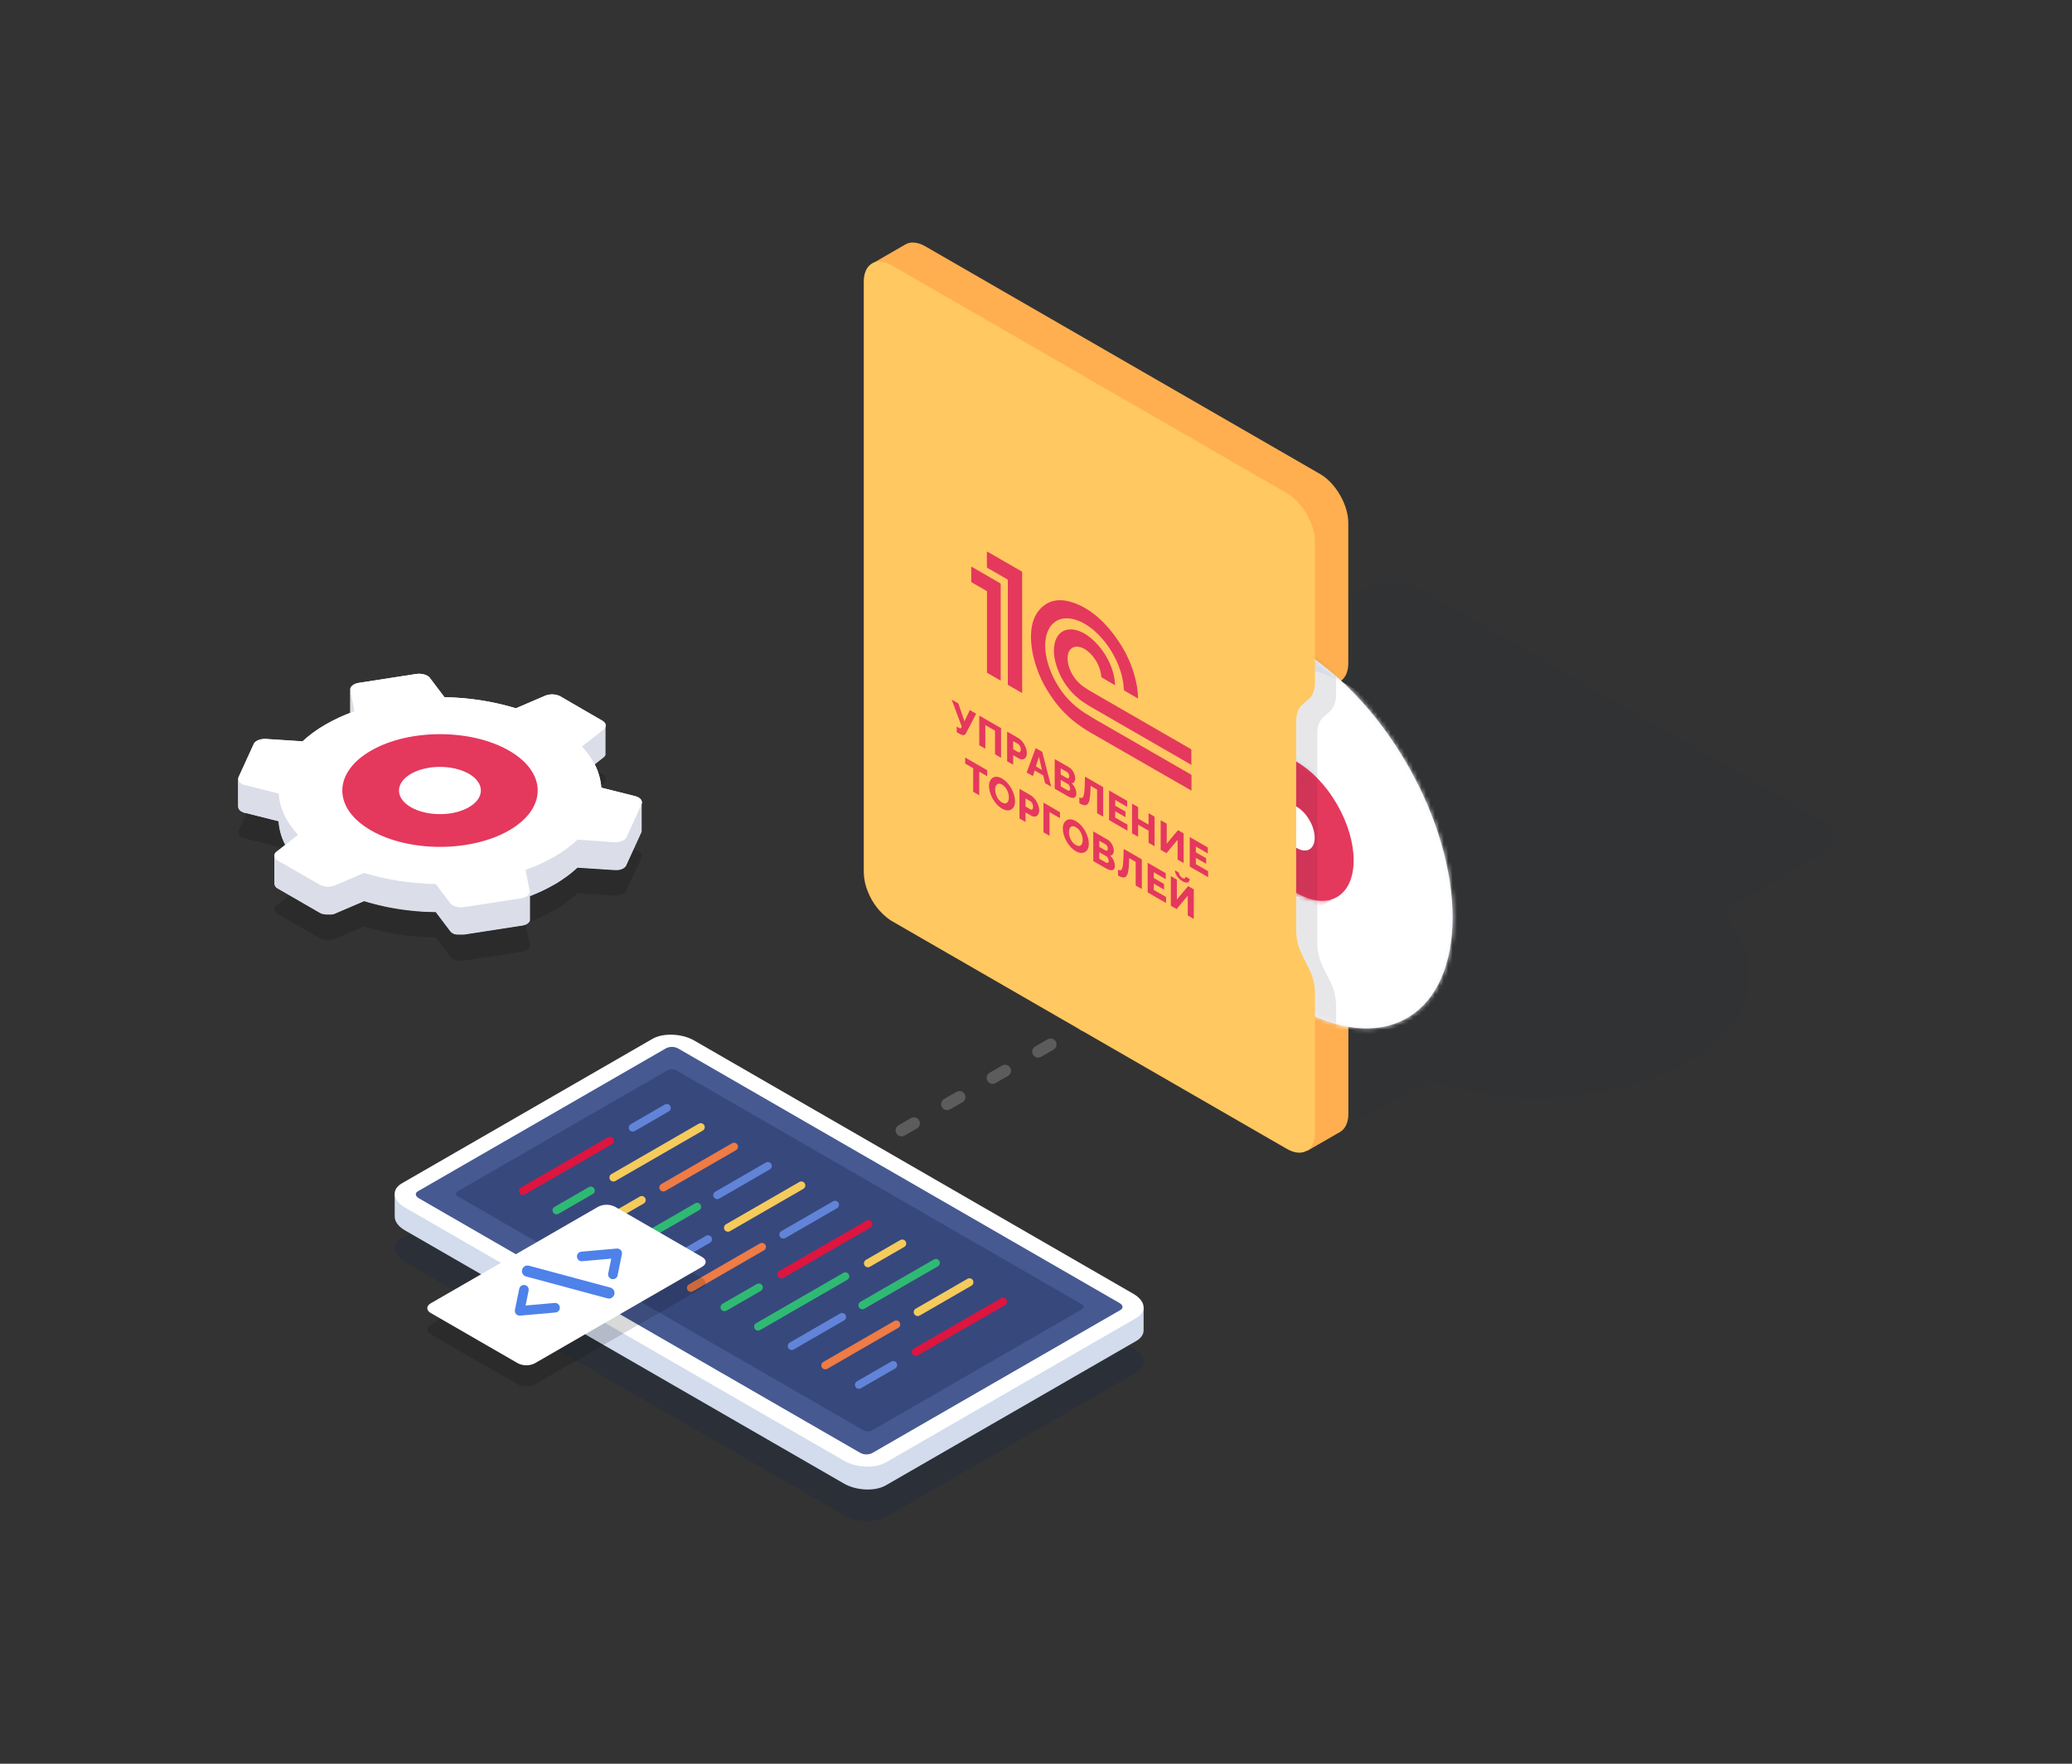 <svg width="470" height="400" viewBox="0 0 470 400" fill="none" xmlns="http://www.w3.org/2000/svg">
    <rect x="0" y="0" width="470" height="400" fill="#333333" stroke="none"/>
    <path d="M145.605 182.063C145.606 181.807 145.532 181.556 145.393 181.342C145.253 181.127 145.053 180.958 144.819 180.856C144.582 180.722 144.329 180.622 144.065 180.558L136.39 178.631C136.261 176.779 135.75 174.975 134.889 173.331L136.932 171.706L137.03 171.625L137.1 171.544L137.154 171.49C137.192 171.445 137.225 171.396 137.252 171.344V171.317C137.272 171.284 137.288 171.25 137.301 171.214C137.303 171.189 137.303 171.163 137.301 171.138C137.304 171.124 137.304 171.109 137.301 171.095C137.303 171.084 137.303 171.073 137.301 171.062C137.306 171.01 137.306 170.957 137.301 170.905V164.561C137.301 164.588 137.301 164.615 137.301 164.636C137.305 164.396 137.239 164.159 137.109 163.956C136.98 163.753 136.794 163.593 136.575 163.494L127.062 157.896C126.544 157.646 125.98 157.504 125.405 157.48C124.83 157.456 124.256 157.55 123.718 157.756L117.019 160.63C111.765 159.041 106.313 158.195 100.824 158.118L97.463 153.685C97.322 153.508 97.147 153.361 96.948 153.251C96.177 152.853 95.298 152.709 94.439 152.84L81.344 154.87C80.162 155.054 79.322 155.774 79.469 156.494C79.463 156.44 79.463 156.386 79.469 156.332V161.664C77.527 162.401 75.647 163.291 73.848 164.328C71.972 165.389 70.222 166.66 68.634 168.117L60.368 167.576C59.149 167.495 57.908 167.982 57.599 168.659L54.13 176.238C54.078 176.351 54.053 176.476 54.059 176.6V182.94C54.085 183.179 54.172 183.407 54.312 183.602C54.453 183.796 54.643 183.951 54.862 184.05C54.974 184.115 55.092 184.172 55.214 184.218L55.501 184.315H55.599L63.236 186.231C63.363 188.096 63.878 189.914 64.748 191.569L62.737 193.145C62.589 193.247 62.468 193.385 62.387 193.546C62.306 193.707 62.266 193.885 62.271 194.065C62.271 194.065 62.271 194.027 62.271 194.011V200.356C62.285 200.586 62.361 200.808 62.491 200.998C62.62 201.189 62.799 201.341 63.008 201.439L72.634 206.993C72.741 207.055 72.854 207.107 72.97 207.15H73.013C73.095 207.177 73.176 207.209 73.263 207.231H73.339H73.425L73.539 207.263L73.805 207.307L74.07 207.339H74.341C74.435 207.345 74.529 207.345 74.623 207.339H74.764H74.921H75.073C75.113 207.342 75.153 207.342 75.192 207.339H75.257L75.382 207.307L75.653 207.242H75.723C75.807 207.217 75.888 207.186 75.967 207.15L82.618 204.297L83.783 204.643L84.179 204.746C84.482 204.833 84.791 204.909 85.095 204.99C85.398 205.071 85.772 205.163 86.108 205.239L87.051 205.455L87.593 205.58L88.097 205.677L88.894 205.829C89.279 205.899 89.658 205.964 90.043 206.024L90.84 206.148L91.209 206.208L92.087 206.316L92.77 206.403C93.285 206.462 93.805 206.517 94.325 206.56L94.715 206.598H94.77C95.398 206.652 96.038 206.69 96.672 206.728H97.214L98.369 206.771H98.856L102.195 211.183C102.343 211.364 102.528 211.512 102.737 211.616C102.847 211.678 102.961 211.732 103.079 211.778H103.122H103.192L103.382 211.843H103.458H103.523L103.659 211.881H103.751H103.843H103.951H104.016H104.179H104.276H104.526H105.068H105.274L118.369 209.851H118.461L118.575 209.824L118.84 209.754C118.862 209.756 118.884 209.756 118.905 209.754L119.03 209.71L119.171 209.656C119.234 209.629 119.295 209.598 119.355 209.564L119.474 209.505H119.507C119.579 209.462 119.647 209.415 119.713 209.364L119.751 209.331L119.854 209.245C119.854 209.245 119.886 209.207 119.908 209.191L119.978 209.11C119.996 209.095 120.012 209.078 120.027 209.061C120.051 209.03 120.072 208.997 120.092 208.963L120.125 208.92C120.152 208.871 120.173 208.823 120.195 208.774C120.217 208.725 120.195 208.774 120.195 208.736C120.194 208.723 120.194 208.711 120.195 208.698C120.198 208.676 120.198 208.655 120.195 208.633C120.2 208.588 120.2 208.543 120.195 208.498V203.176C122.122 202.44 123.988 201.555 125.778 200.529L126.32 200.215C126.341 200.197 126.365 200.183 126.39 200.172C126.764 199.939 127.133 199.706 127.474 199.468L127.669 199.333C128.027 199.094 128.374 198.851 128.705 198.602L128.846 198.499C129.189 198.246 129.519 197.986 129.837 197.719C130.157 197.454 130.461 197.178 130.759 196.913L130.846 196.837L130.992 196.702L139.269 197.243H139.431H139.767H139.946H140.098H140.211H140.277L140.385 197.216L140.705 197.14H140.781L140.9 197.097L141.046 197.037L141.252 196.945L141.377 196.88L141.426 196.853C141.496 196.81 141.561 196.761 141.626 196.712L141.664 196.68L141.751 196.609L141.843 196.512L141.886 196.469C141.924 196.425 141.956 196.378 141.984 196.328L142.022 196.252L145.485 188.673C145.496 188.654 145.506 188.634 145.512 188.614C145.512 188.587 145.512 188.554 145.539 188.521C145.54 188.512 145.54 188.503 145.539 188.494C145.542 188.449 145.542 188.404 145.539 188.359V182.014C145.562 182.029 145.584 182.045 145.605 182.063ZM137.301 164.983C137.301 165.021 137.247 165.059 137.22 165.096C137.258 165.048 137.291 164.995 137.317 164.939L137.301 164.983ZM137.398 164.728V164.777C137.391 164.801 137.382 164.825 137.371 164.847C137.393 164.799 137.409 164.748 137.42 164.696C137.41 164.705 137.402 164.716 137.398 164.728ZM137.16 165.178L137.122 165.226C137.068 165.283 137.01 165.335 136.949 165.383C137.027 165.323 137.098 165.254 137.16 165.178ZM54.097 176.936C54.087 176.919 54.078 176.901 54.07 176.882C54.07 176.882 54.087 176.92 54.097 176.936ZM63.956 183.546C64.087 183.904 64.233 184.255 64.395 184.629C64.233 184.277 64.087 183.925 63.956 183.546ZM63.209 179.919C63.209 180.282 63.268 180.65 63.322 181.002C63.268 180.634 63.23 180.282 63.209 179.919ZM63.377 181.337C63.425 181.608 63.48 181.879 63.545 182.144C63.48 181.873 63.415 181.608 63.377 181.337ZM66.737 188.327C67.013 188.662 67.279 188.992 67.604 189.323C67.295 188.992 67.013 188.662 66.737 188.327ZM64.499 184.835C64.661 185.181 64.835 185.522 65.04 185.858C64.835 185.506 64.661 185.181 64.499 184.835ZM65.127 186.031C65.312 186.338 65.507 186.647 65.713 186.957C65.507 186.647 65.312 186.343 65.127 186.047V186.031ZM65.821 187.114C66.054 187.444 66.303 187.774 66.564 188.104C66.303 187.785 66.054 187.455 65.821 187.13V187.114ZM62.282 194.368C62.268 194.331 62.258 194.293 62.249 194.255C62.257 194.297 62.268 194.338 62.282 194.379V194.368ZM62.422 194.633C62.398 194.602 62.377 194.568 62.363 194.531C62.376 194.571 62.397 194.61 62.422 194.644V194.633ZM75.604 200.902C75.713 200.872 75.819 200.836 75.924 200.794C75.82 200.842 75.713 200.883 75.604 200.919V200.902ZM82.569 197.936C83.084 198.098 83.61 198.244 84.13 198.39C83.61 198.26 83.084 198.114 82.569 197.957V197.936ZM94.688 200.242C95.339 200.296 95.995 200.339 96.645 200.372C95.995 200.356 95.339 200.312 94.688 200.258V200.242ZM97.192 200.394C97.734 200.394 98.276 200.437 98.818 200.448C98.287 200.453 97.74 200.431 97.192 200.41V200.394ZM103.03 205.455C102.912 205.409 102.798 205.354 102.688 205.293C102.847 205.382 103.014 205.456 103.187 205.515H103.144L103.03 205.455ZM103.61 205.639L103.474 205.607L103.333 205.564H103.279C103.457 205.62 103.638 205.666 103.821 205.699H103.789L103.61 205.639ZM104.206 205.737H104.13L103.903 205.71C104.112 205.744 104.324 205.762 104.537 205.764L104.206 205.737ZM104.916 205.737H104.542C104.761 205.742 104.981 205.727 105.198 205.694C105.105 205.719 105.011 205.739 104.916 205.753V205.737ZM118.293 203.674C118.374 203.674 118.45 203.642 118.531 203.626H118.499L118.293 203.674ZM118.835 203.544L119.024 203.474L118.959 203.501L118.835 203.544ZM125.789 194.26C126.168 194.043 126.526 193.816 126.873 193.583L126.374 193.902L125.789 194.26ZM127.491 193.177L127.409 193.231C127.713 193.031 128.006 192.825 128.293 192.62C128.092 192.76 127.897 192.907 127.691 193.047L127.491 193.177ZM129.854 191.429C129.539 191.694 129.203 191.97 128.862 192.208L128.721 192.316C129.133 192.013 129.529 191.705 129.908 191.391L129.854 191.429ZM130.802 190.606C130.531 190.849 130.26 191.093 129.968 191.331C130.336 191.022 130.694 190.714 131.052 190.394L130.802 190.606ZM141.924 190.108C141.985 190.037 142.036 189.959 142.076 189.875C142.036 189.965 141.983 190.049 141.919 190.124L141.924 190.108ZM145.605 182.112C145.602 182.122 145.602 182.133 145.605 182.144C145.593 182.194 145.577 182.243 145.556 182.29C145.581 182.231 145.601 182.169 145.615 182.106L145.605 182.112Z" fill="white"/>
    <g opacity="0.15">
        <path d="M136.688 175.591C137.555 176.09 137.674 176.956 136.948 177.524L131.999 181.406C134.709 184.329 136.194 187.539 136.39 190.771L144.07 192.699C144.331 192.764 144.583 192.864 144.818 192.996C145.463 193.37 145.772 193.938 145.539 194.447L142.07 202.026C141.761 202.714 140.52 203.201 139.305 203.109L131.024 202.568C129.43 204.046 127.671 205.335 125.782 206.412C123.683 207.618 121.479 208.633 119.197 209.443L120.173 214.223C120.314 214.927 119.473 215.642 118.292 215.847L105.197 217.878C104.338 218.008 103.46 217.864 102.687 217.466C102.489 217.357 102.314 217.21 102.172 217.033L98.834 212.621C93.322 212.552 87.848 211.706 82.574 210.109L75.928 212.967C75.39 213.172 74.816 213.264 74.241 213.239C73.666 213.214 73.102 213.072 72.584 212.821L62.953 207.267C62.086 206.769 61.966 205.903 62.693 205.334L67.609 201.48C64.866 198.546 63.397 195.319 63.213 192.076L55.571 190.16C55.31 190.096 55.061 189.995 54.828 189.862C54.183 189.494 53.874 188.92 54.102 188.411L57.571 180.832C57.88 180.15 59.121 179.663 60.34 179.749L68.606 180.291C70.194 178.824 71.943 177.542 73.82 176.469C75.931 175.255 78.147 174.237 80.443 173.426L79.473 168.635C79.327 167.937 80.167 167.217 81.349 167.011L94.444 164.981C95.302 164.85 96.181 164.994 96.953 165.392C97.151 165.501 97.326 165.648 97.468 165.825L100.828 170.259C106.318 170.334 111.77 171.179 117.024 172.771L123.723 169.896C124.26 169.69 124.834 169.596 125.409 169.621C125.985 169.645 126.549 169.787 127.067 170.037L136.688 175.591Z" fill="black"/>
    </g>
    <path d="M80.421 167.607V161.268L79.451 156.483C79.446 156.429 79.446 156.374 79.451 156.32V162.665C79.443 162.717 79.443 162.77 79.451 162.822L80.421 167.607Z" fill="#DBDEE9"/>
    <path d="M137.032 171.65L137.102 171.569L137.156 171.515C137.194 171.47 137.227 171.421 137.254 171.369V171.342C137.274 171.309 137.29 171.275 137.303 171.239C137.305 171.214 137.305 171.188 137.303 171.163C137.306 171.149 137.306 171.134 137.303 171.12C137.305 171.109 137.305 171.098 137.303 171.087C137.308 171.035 137.308 170.983 137.303 170.93V164.586C137.302 164.657 137.293 164.728 137.276 164.797V164.846C137.259 164.905 137.237 164.963 137.211 165.019V165.051C137.172 165.116 137.129 165.178 137.081 165.235L137.032 165.295C136.978 165.352 136.92 165.404 136.858 165.452L131.91 169.339V175.678L136.858 171.797L137.032 171.65Z" fill="#DBDEE9"/>
    <path d="M145.598 182.137C145.596 182.148 145.596 182.159 145.598 182.169C145.587 182.22 145.571 182.269 145.55 182.316L142.081 189.895C142.041 189.979 141.99 190.057 141.929 190.128L141.891 190.171C141.836 190.233 141.776 190.29 141.712 190.344L141.669 190.377C141.598 190.431 141.512 190.485 141.425 190.539L141.295 190.604L141.094 190.701L140.943 190.756L140.748 190.82C140.643 190.853 140.536 190.88 140.428 190.902L140.26 190.934H140.146L139.81 190.972H139.75C139.609 190.972 139.463 190.972 139.317 190.972L131.035 190.431L130.807 190.642C130.509 190.913 130.2 191.183 129.88 191.448C129.566 191.714 129.23 191.99 128.888 192.228L128.747 192.336C128.417 192.58 128.07 192.824 127.718 193.067L127.517 193.197C127.159 193.435 126.796 193.674 126.433 193.901L125.832 194.258C123.732 195.465 121.528 196.479 119.246 197.29V203.402L119.159 203.445L119.018 203.499L118.834 203.564L118.563 203.629L118.357 203.673L105.262 205.703C105.169 205.719 105.075 205.73 104.98 205.735H104.606C104.583 205.738 104.559 205.738 104.536 205.735H104.232H104.157L103.929 205.708H103.82L103.636 205.67L103.501 205.638L103.36 205.594L103.17 205.53L103.056 205.486C102.939 205.44 102.825 205.385 102.715 205.324C102.516 205.214 102.341 205.067 102.2 204.891L98.861 200.479C98.319 200.479 97.777 200.446 97.235 200.424H96.693C96.043 200.392 95.387 200.348 94.737 200.294L94.352 200.256C93.81 200.208 93.306 200.159 92.791 200.099L92.113 200.013L90.861 199.845L90.064 199.715C89.68 199.656 89.3 199.591 88.921 199.52L88.119 199.369L87.035 199.147L86.097 198.936L85.083 198.681L84.162 198.443C83.62 198.297 83.116 198.151 82.601 197.988L75.956 200.846C75.851 200.888 75.745 200.924 75.636 200.955C75.547 200.982 75.457 201.004 75.365 201.02L75.181 201.063H75.062L74.747 201.095H74.205C73.941 201.085 73.677 201.049 73.419 200.987H73.332L73.013 200.885H72.964C72.847 200.838 72.733 200.784 72.623 200.722L62.991 195.173C62.783 195.074 62.605 194.921 62.476 194.731C62.346 194.541 62.27 194.32 62.254 194.09V200.435C62.268 200.665 62.344 200.887 62.474 201.078C62.603 201.268 62.782 201.42 62.991 201.518L72.617 207.072C72.724 207.134 72.837 207.187 72.953 207.229H72.997C73.078 207.256 73.159 207.289 73.246 207.31H73.322H73.409L73.522 207.343L73.788 207.386L74.053 207.419H74.324C74.418 207.424 74.512 207.424 74.606 207.419H74.747H74.904H75.056C75.096 207.422 75.136 207.422 75.175 207.419H75.24L75.365 207.386L75.636 207.321H75.707C75.79 207.296 75.871 207.265 75.95 207.229L82.601 204.376L83.766 204.723L84.162 204.826C84.465 204.912 84.775 204.988 85.078 205.069C85.382 205.15 85.755 205.243 86.091 205.318L87.035 205.535L87.577 205.659L88.081 205.757L88.877 205.908C89.262 205.979 89.642 206.044 90.026 206.103L90.823 206.228L91.192 206.287L92.07 206.395L92.753 206.482C93.268 206.542 93.788 206.596 94.308 206.639L94.699 206.677H94.753C95.381 206.731 96.021 206.769 96.655 206.807H97.197L98.352 206.85H98.839L102.178 211.262C102.326 211.443 102.511 211.591 102.72 211.695C102.83 211.757 102.944 211.812 103.062 211.858H103.105H103.175L103.365 211.923H103.441H103.506L103.642 211.961H103.734H103.826H103.934H103.999H104.162H104.259H104.509H105.051H105.257L118.352 209.931H118.444L118.558 209.904L118.823 209.833C118.845 209.836 118.867 209.836 118.888 209.833L119.013 209.79L119.154 209.736L119.338 209.649L119.457 209.584H119.49C119.562 209.542 119.63 209.495 119.696 209.444L119.734 209.411L119.837 209.324C119.837 209.324 119.869 209.286 119.891 209.27L119.962 209.189C119.979 209.174 119.995 209.158 120.01 209.14C120.034 209.109 120.056 209.077 120.075 209.043L120.108 208.999C120.135 208.951 120.157 208.902 120.178 208.853C120.2 208.805 120.178 208.853 120.178 208.816C120.178 208.803 120.178 208.79 120.178 208.778C120.181 208.756 120.181 208.734 120.178 208.713C120.184 208.668 120.184 208.622 120.178 208.577V203.256C122.105 202.519 123.971 201.634 125.761 200.608L126.303 200.294C126.324 200.277 126.348 200.262 126.374 200.251C126.748 200.018 127.116 199.785 127.458 199.547L127.653 199.412C128.01 199.174 128.357 198.93 128.688 198.681L128.829 198.578C129.172 198.326 129.503 198.066 129.821 197.799C130.14 197.533 130.444 197.257 130.742 196.992L130.829 196.916L130.975 196.781L139.252 197.322H139.414H139.75H139.929H140.081H140.195H140.26L140.368 197.295L140.688 197.219H140.764L140.883 197.176L141.029 197.117L141.235 197.024L141.36 196.96L141.409 196.932C141.479 196.889 141.544 196.841 141.609 196.792L141.647 196.759L141.734 196.689L141.826 196.591L141.869 196.548C141.907 196.505 141.94 196.458 141.967 196.407L142.005 196.332L145.468 188.752C145.48 188.734 145.489 188.714 145.495 188.693C145.495 188.666 145.496 188.633 145.523 188.601C145.523 188.592 145.523 188.583 145.523 188.574C145.525 188.529 145.525 188.483 145.523 188.438V182.094C145.549 182.107 145.574 182.121 145.598 182.137Z" fill="#DBDEE9"/>
    <path d="M67.582 195.664V189.325C65.983 187.67 64.741 185.704 63.935 183.549C63.513 182.382 63.261 181.16 63.187 179.922L55.545 178.006C55.412 177.973 55.281 177.931 55.154 177.881C55.033 177.831 54.916 177.773 54.802 177.708C54.587 177.611 54.4 177.461 54.259 177.271C54.119 177.082 54.029 176.859 54 176.625V182.964C54.025 183.203 54.112 183.431 54.253 183.626C54.394 183.821 54.583 183.975 54.802 184.074C54.915 184.14 55.032 184.196 55.154 184.242L55.442 184.339H55.539L63.176 186.256C63.377 189.509 64.84 192.735 67.582 195.664Z" fill="#DBDEE9"/>
    <path d="M136.688 163.457C137.555 163.955 137.674 164.821 136.948 165.39L131.999 169.277C134.709 172.195 136.194 175.405 136.39 178.637L144.07 180.564C144.331 180.629 144.583 180.73 144.818 180.862C145.463 181.236 145.772 181.804 145.539 182.313L142.07 189.892C141.761 190.574 140.52 191.061 139.305 190.975L131.024 190.433C129.43 191.911 127.671 193.201 125.782 194.277C123.683 195.484 121.479 196.498 119.197 197.309L120.173 202.089C120.314 202.793 119.473 203.513 118.292 203.713L105.197 205.743C104.338 205.879 103.458 205.735 102.687 205.332C102.489 205.223 102.314 205.076 102.172 204.899L98.834 200.487C93.322 200.418 87.848 199.572 82.574 197.975L75.928 200.833C75.39 201.037 74.816 201.13 74.241 201.105C73.666 201.08 73.102 200.937 72.584 200.687L62.953 195.138C62.086 194.634 61.966 193.768 62.693 193.2L67.609 189.345C64.866 186.411 63.397 183.185 63.213 179.942L55.571 178.025C55.31 177.961 55.061 177.861 54.828 177.728C54.183 177.36 53.874 176.791 54.102 176.277L57.571 168.698C57.88 168.01 59.121 167.523 60.34 167.615L68.606 168.156C70.194 166.69 71.943 165.407 73.82 164.334C75.932 163.123 78.148 162.104 80.443 161.292L79.473 156.506C79.327 155.802 80.167 155.082 81.349 154.882L94.444 152.852C95.302 152.721 96.181 152.865 96.953 153.263C97.151 153.372 97.326 153.52 97.468 153.696L100.828 158.13C106.318 158.207 111.769 159.053 117.024 160.642L123.723 157.767C124.26 157.561 124.834 157.467 125.409 157.492C125.985 157.516 126.549 157.658 127.067 157.908L136.688 163.457Z" fill="white"/>
    <path d="M84.142 188.324C75.47 183.338 75.497 175.239 84.142 170.247C92.787 165.256 106.836 165.256 115.487 170.247C124.137 175.239 124.126 183.332 115.487 188.324C106.847 193.315 92.787 193.31 84.142 188.324Z" fill="#E5385D"/>
    <path d="M93.221 183.074C89.595 180.984 89.601 177.59 93.221 175.495C96.842 173.4 102.733 173.405 106.359 175.495C109.985 177.585 109.985 180.979 106.359 183.074C102.733 185.169 96.869 185.163 93.221 183.074Z" fill="white"/>
    <g opacity="0.2">
        <path d="M175.272 274.598C174.975 274.597 174.686 274.498 174.45 274.317C174.215 274.136 174.045 273.882 173.968 273.596C173.891 273.309 173.911 273.004 174.024 272.73C174.137 272.455 174.338 272.225 174.595 272.076L175.679 271.442C175.99 271.266 176.358 271.219 176.703 271.312C177.049 271.406 177.343 271.632 177.522 271.942C177.701 272.251 177.75 272.619 177.658 272.965C177.567 273.31 177.342 273.605 177.034 273.786L175.95 274.42C175.742 274.535 175.509 274.597 175.272 274.598ZM183.879 269.634C183.581 269.634 183.292 269.536 183.055 269.355C182.819 269.174 182.648 268.921 182.57 268.634C182.493 268.347 182.512 268.042 182.625 267.767C182.738 267.491 182.939 267.261 183.196 267.111L186.015 265.487C186.169 265.397 186.339 265.338 186.516 265.314C186.693 265.29 186.874 265.301 187.046 265.346C187.219 265.392 187.381 265.471 187.523 265.579C187.665 265.688 187.784 265.823 187.873 265.978C187.963 266.132 188.021 266.303 188.044 266.48C188.067 266.657 188.054 266.837 188.008 267.009C187.961 267.182 187.88 267.343 187.771 267.484C187.661 267.625 187.525 267.743 187.37 267.831L184.551 269.455C184.347 269.574 184.115 269.636 183.879 269.634ZM194.204 263.679C193.907 263.678 193.618 263.579 193.382 263.398C193.147 263.217 192.978 262.963 192.901 262.676C192.823 262.389 192.843 262.085 192.956 261.81C193.069 261.536 193.27 261.306 193.527 261.156L196.34 259.532C196.494 259.442 196.665 259.383 196.842 259.359C197.019 259.335 197.199 259.346 197.372 259.391C197.544 259.437 197.706 259.516 197.848 259.624C197.99 259.733 198.109 259.868 198.199 260.023C198.288 260.177 198.346 260.348 198.369 260.525C198.392 260.702 198.38 260.882 198.333 261.054C198.286 261.226 198.206 261.388 198.096 261.529C197.987 261.67 197.85 261.788 197.695 261.876L194.882 263.5C194.676 263.618 194.442 263.68 194.204 263.679ZM204.503 257.724C204.205 257.723 203.916 257.624 203.681 257.443C203.445 257.262 203.276 257.008 203.199 256.721C203.122 256.434 203.141 256.13 203.254 255.855C203.367 255.581 203.568 255.351 203.825 255.201L206.643 253.577C206.954 253.401 207.323 253.354 207.668 253.447C208.014 253.541 208.308 253.767 208.487 254.077C208.666 254.386 208.715 254.754 208.623 255.099C208.532 255.445 208.307 255.74 207.998 255.921L205.18 257.545C204.982 257.66 204.758 257.721 204.53 257.724H204.503ZM214.828 251.769C214.59 251.77 214.356 251.708 214.151 251.589C213.945 251.47 213.775 251.299 213.657 251.092C213.478 250.782 213.43 250.413 213.522 250.067C213.614 249.721 213.84 249.426 214.15 249.246L216.969 247.622C217.28 247.445 217.648 247.399 217.994 247.492C218.339 247.586 218.633 247.812 218.812 248.122C218.991 248.431 219.04 248.799 218.948 249.144C218.857 249.49 218.632 249.785 218.324 249.966L215.505 251.59C215.308 251.705 215.084 251.766 214.855 251.769H214.828ZM225.158 245.814C224.861 245.813 224.572 245.714 224.337 245.533C224.101 245.352 223.932 245.098 223.855 244.811C223.777 244.524 223.797 244.22 223.91 243.945C224.024 243.67 224.224 243.441 224.481 243.291L227.294 241.667C227.448 241.577 227.619 241.518 227.796 241.494C227.973 241.47 228.153 241.481 228.326 241.526C228.498 241.572 228.66 241.651 228.802 241.759C228.944 241.868 229.063 242.003 229.153 242.158C229.242 242.312 229.3 242.483 229.323 242.66C229.346 242.837 229.334 243.017 229.287 243.189C229.24 243.361 229.16 243.523 229.05 243.664C228.941 243.805 228.804 243.923 228.649 244.011L225.836 245.635C225.638 245.749 225.414 245.81 225.186 245.814H225.158ZM235.484 239.859C235.186 239.858 234.898 239.759 234.662 239.578C234.426 239.397 234.257 239.143 234.18 238.856C234.103 238.569 234.122 238.265 234.235 237.99C234.349 237.715 234.549 237.486 234.806 237.336L237.619 235.712C237.773 235.622 237.944 235.563 238.121 235.539C238.298 235.514 238.478 235.526 238.651 235.571C238.824 235.617 238.986 235.696 239.128 235.804C239.27 235.913 239.389 236.048 239.478 236.203C239.567 236.357 239.625 236.528 239.648 236.705C239.671 236.882 239.659 237.062 239.612 237.234C239.565 237.406 239.485 237.568 239.376 237.709C239.266 237.85 239.13 237.968 238.974 238.056L236.161 239.68C235.963 239.794 235.739 239.855 235.511 239.859H235.484ZM245.782 233.904C245.485 233.903 245.196 233.804 244.96 233.623C244.724 233.442 244.555 233.188 244.478 232.901C244.401 232.614 244.42 232.31 244.534 232.035C244.647 231.76 244.848 231.531 245.104 231.381L247.923 229.757C248.234 229.58 248.602 229.534 248.947 229.627C249.293 229.721 249.587 229.947 249.766 230.257C249.945 230.566 249.994 230.934 249.903 231.279C249.811 231.625 249.586 231.92 249.278 232.101L246.46 233.725C246.27 233.835 246.055 233.897 245.836 233.904H245.782ZM256.107 227.949C255.869 227.95 255.636 227.888 255.43 227.769C255.224 227.65 255.054 227.478 254.936 227.272C254.757 226.962 254.709 226.593 254.801 226.247C254.894 225.901 255.12 225.606 255.43 225.426L258.248 223.802C258.559 223.625 258.928 223.579 259.273 223.672C259.618 223.766 259.912 223.992 260.091 224.302C260.27 224.611 260.319 224.979 260.228 225.324C260.136 225.67 259.912 225.965 259.603 226.146L256.785 227.77C256.595 227.88 256.381 227.942 256.161 227.949H256.107Z" fill="white"/>
    </g>
    <g opacity="0.2">
        <path d="M257.086 305.81L157.492 248.381C154.685 246.757 150.446 246.584 148.002 247.986L91.167 280.755C88.733 282.157 89.037 284.61 91.85 286.228L191.438 343.662C194.251 345.286 198.484 345.454 200.934 344.052L257.769 311.288C260.203 309.881 259.894 307.434 257.086 305.81Z" fill="#0B244C"/>
    </g>
    <path d="M89.527 270.728H94.703V271.529L148.004 240.802C150.438 239.394 154.687 239.573 157.495 241.191L254.233 296.979V296.541H259.409V301.711C259.409 302.604 258.867 303.459 257.783 304.098L200.948 336.862C198.514 338.269 194.265 338.09 191.452 336.472L91.863 279.038C90.302 278.14 89.516 276.987 89.538 275.898L89.527 270.728Z" fill="#D2DCEC"/>
    <path d="M257.086 293.429L157.492 235.996C154.685 234.372 150.446 234.204 148.002 235.606L91.167 268.369C88.733 269.771 89.037 272.224 91.85 273.848L191.438 331.276C194.251 332.9 198.484 333.073 200.934 331.671L257.769 298.903C260.203 297.5 259.894 295.048 257.086 293.429Z" fill="white"/>
    <path d="M197.786 329.578L254.155 297.096C254.854 296.695 254.762 296.013 253.96 295.531L153.868 237.811C153.456 237.582 152.997 237.452 152.526 237.432C152.055 237.413 151.587 237.503 151.158 237.697L94.789 270.179C94.095 270.585 94.182 271.262 94.984 271.744L195.082 329.47C195.493 329.698 195.951 329.827 196.421 329.845C196.891 329.864 197.358 329.773 197.786 329.578Z" fill="#465991"/>
    <path d="M151.383 242.748L103.854 270.157C103.312 270.482 103.285 271.002 103.854 271.321L195.838 324.375C196.151 324.534 196.496 324.617 196.846 324.617C197.197 324.617 197.542 324.534 197.854 324.375L245.383 296.966C245.925 296.646 245.958 296.121 245.383 295.802L153.399 242.748C153.086 242.59 152.741 242.508 152.391 242.508C152.041 242.508 151.695 242.59 151.383 242.748Z" fill="#37487D"/>
    <path d="M139.144 267.96C138.986 267.961 138.83 267.92 138.693 267.841C138.556 267.762 138.442 267.648 138.363 267.511C138.243 267.303 138.211 267.057 138.273 266.825C138.335 266.594 138.486 266.396 138.694 266.276L158.477 254.865C158.58 254.8 158.694 254.757 158.815 254.738C158.935 254.719 159.058 254.724 159.176 254.753C159.294 254.782 159.404 254.835 159.502 254.908C159.599 254.981 159.68 255.073 159.741 255.179C159.802 255.284 159.841 255.4 159.856 255.521C159.871 255.641 159.861 255.763 159.827 255.88C159.794 255.997 159.737 256.106 159.661 256.2C159.584 256.295 159.489 256.372 159.382 256.429L139.594 267.835C139.458 267.918 139.303 267.961 139.144 267.96Z" fill="#F5CB5C"/>
    <path d="M126.226 275.408C126.028 275.407 125.835 275.341 125.678 275.221C125.52 275.1 125.407 274.931 125.356 274.74C125.304 274.548 125.316 274.345 125.392 274.162C125.467 273.978 125.6 273.825 125.771 273.724L133.565 269.231C133.772 269.111 134.018 269.078 134.249 269.14C134.48 269.201 134.678 269.352 134.798 269.558C134.918 269.765 134.951 270.011 134.889 270.242C134.828 270.473 134.677 270.67 134.47 270.79L126.676 275.283C126.54 275.363 126.384 275.406 126.226 275.408Z" fill="#2FBA74"/>
    <path d="M171.962 301.774C171.763 301.776 171.569 301.711 171.411 301.591C171.252 301.471 171.138 301.302 171.086 301.11C171.034 300.919 171.047 300.715 171.123 300.531C171.199 300.348 171.334 300.195 171.507 300.096L191.295 288.684C191.397 288.625 191.511 288.586 191.628 288.57C191.746 288.555 191.865 288.562 191.979 288.593C192.094 288.623 192.201 288.676 192.295 288.748C192.389 288.82 192.468 288.909 192.528 289.012C192.587 289.114 192.626 289.227 192.642 289.344C192.657 289.462 192.65 289.581 192.619 289.695C192.589 289.81 192.536 289.917 192.464 290.011C192.392 290.105 192.302 290.184 192.2 290.243L172.412 301.655C172.275 301.733 172.12 301.774 171.962 301.774Z" fill="#2FBA74"/>
    <path d="M196.869 287.416C196.671 287.414 196.479 287.347 196.323 287.226C196.167 287.105 196.054 286.936 196.003 286.745C195.952 286.554 195.965 286.351 196.04 286.168C196.116 285.985 196.249 285.832 196.419 285.732L204.208 281.239C204.31 281.179 204.424 281.141 204.541 281.125C204.658 281.109 204.778 281.117 204.892 281.147C205.007 281.178 205.114 281.23 205.208 281.302C205.302 281.374 205.381 281.464 205.441 281.566C205.5 281.669 205.539 281.782 205.555 281.899C205.57 282.016 205.563 282.136 205.532 282.25C205.502 282.364 205.449 282.471 205.377 282.565C205.305 282.66 205.215 282.738 205.113 282.798L197.319 287.291C197.184 287.373 197.028 287.417 196.869 287.416Z" fill="#F5CB5C"/>
    <path d="M150.457 270.219C150.258 270.219 150.065 270.154 149.907 270.034C149.75 269.913 149.637 269.744 149.585 269.553C149.534 269.361 149.547 269.158 149.624 268.975C149.7 268.792 149.834 268.639 150.007 268.54L166.104 259.256C166.31 259.155 166.547 259.136 166.767 259.204C166.987 259.271 167.173 259.419 167.287 259.618C167.401 259.817 167.436 260.052 167.383 260.275C167.331 260.499 167.195 260.694 167.004 260.821L150.906 270.1C150.77 270.178 150.614 270.22 150.457 270.219Z" fill="#EF7B45"/>
    <path d="M133.877 279.806C133.679 279.804 133.487 279.737 133.331 279.616C133.174 279.495 133.062 279.326 133.011 279.135C132.96 278.944 132.973 278.742 133.048 278.559C133.123 278.376 133.256 278.222 133.427 278.122L145.167 271.35C145.373 271.249 145.61 271.23 145.83 271.297C146.05 271.364 146.235 271.512 146.35 271.712C146.464 271.911 146.499 272.146 146.446 272.369C146.393 272.593 146.258 272.788 146.067 272.915L134.327 279.682C134.191 279.764 134.036 279.807 133.877 279.806Z" fill="#F5CB5C"/>
    <path d="M187.202 310.559C187.044 310.559 186.889 310.517 186.752 310.438C186.615 310.359 186.501 310.246 186.422 310.11C186.362 310.007 186.324 309.894 186.308 309.777C186.293 309.66 186.301 309.541 186.332 309.427C186.362 309.312 186.415 309.206 186.488 309.112C186.56 309.018 186.65 308.94 186.752 308.881L202.849 299.597C203.056 299.478 203.302 299.445 203.533 299.507C203.764 299.569 203.96 299.72 204.079 299.927C204.199 300.134 204.231 300.379 204.169 300.61C204.107 300.84 203.956 301.037 203.749 301.156L187.652 310.44C187.515 310.519 187.36 310.56 187.202 310.559Z" fill="#EF7B45"/>
    <path d="M208.167 298.477C208.009 298.477 207.854 298.435 207.717 298.356C207.58 298.277 207.466 298.164 207.386 298.028C207.327 297.925 207.289 297.812 207.273 297.695C207.258 297.578 207.266 297.459 207.296 297.345C207.327 297.231 207.38 297.124 207.452 297.03C207.524 296.936 207.615 296.858 207.717 296.799L219.456 290.026C219.559 289.967 219.672 289.929 219.789 289.914C219.907 289.899 220.026 289.906 220.14 289.937C220.254 289.968 220.361 290.021 220.455 290.093C220.549 290.165 220.628 290.254 220.687 290.357C220.746 290.459 220.784 290.572 220.8 290.689C220.815 290.807 220.807 290.926 220.776 291.04C220.746 291.154 220.693 291.261 220.621 291.354C220.549 291.448 220.459 291.527 220.356 291.586L208.617 298.358C208.48 298.436 208.325 298.477 208.167 298.477Z" fill="#F5CB5C"/>
    <path d="M156.715 292.983C156.516 292.984 156.323 292.919 156.165 292.798C156.008 292.678 155.894 292.509 155.843 292.317C155.792 292.126 155.805 291.922 155.881 291.739C155.958 291.556 156.093 291.404 156.265 291.305L172.356 282.021C172.459 281.956 172.574 281.913 172.695 281.894C172.815 281.875 172.937 281.88 173.055 281.909C173.173 281.939 173.284 281.991 173.382 282.064C173.479 282.137 173.56 282.229 173.621 282.335C173.682 282.44 173.721 282.556 173.736 282.677C173.75 282.797 173.741 282.919 173.707 283.036C173.674 283.153 173.617 283.262 173.54 283.356C173.464 283.451 173.369 283.528 173.261 283.585L157.164 292.864C157.028 292.943 156.872 292.984 156.715 292.983Z" fill="#EF7B45"/>
    <path d="M177.68 280.899C177.521 280.901 177.365 280.86 177.228 280.781C177.091 280.702 176.977 280.588 176.899 280.45C176.84 280.348 176.801 280.235 176.785 280.118C176.77 280.001 176.777 279.882 176.807 279.768C176.838 279.654 176.89 279.547 176.961 279.453C177.033 279.359 177.123 279.28 177.225 279.221L188.97 272.448C189.177 272.329 189.422 272.297 189.653 272.359C189.884 272.421 190.081 272.572 190.2 272.779C190.319 272.985 190.351 273.231 190.289 273.461C190.227 273.692 190.076 273.888 189.869 274.008L178.13 280.791C177.992 280.865 177.837 280.903 177.68 280.899Z" fill="#6184D8"/>
    <path d="M118.604 271.008C118.406 271.006 118.214 270.939 118.057 270.818C117.901 270.697 117.789 270.528 117.738 270.337C117.687 270.146 117.7 269.943 117.775 269.76C117.85 269.578 117.983 269.424 118.154 269.324L137.942 257.913C138.148 257.812 138.385 257.793 138.605 257.86C138.825 257.927 139.011 258.075 139.125 258.274C139.24 258.473 139.274 258.708 139.221 258.932C139.169 259.155 139.033 259.35 138.842 259.477L119.053 270.883C118.918 270.966 118.762 271.01 118.604 271.008Z" fill="#DD153F"/>
    <path d="M143.517 256.644C143.318 256.646 143.124 256.582 142.966 256.462C142.807 256.342 142.693 256.172 142.641 255.98C142.589 255.789 142.602 255.585 142.678 255.401C142.754 255.218 142.889 255.065 143.062 254.966L150.855 250.467C151.062 250.366 151.299 250.347 151.519 250.414C151.738 250.482 151.924 250.63 152.039 250.829C152.153 251.028 152.187 251.263 152.135 251.486C152.082 251.709 151.947 251.905 151.755 252.032L143.967 256.525C143.83 256.603 143.675 256.644 143.517 256.644Z" fill="#6184D8"/>
    <path d="M207.741 307.516C207.583 307.518 207.426 307.477 207.289 307.398C207.152 307.319 207.039 307.205 206.961 307.067C206.902 306.964 206.863 306.851 206.847 306.734C206.832 306.617 206.84 306.498 206.871 306.384C206.901 306.27 206.954 306.163 207.027 306.069C207.099 305.975 207.189 305.897 207.291 305.838L227.074 294.426C227.176 294.367 227.29 294.328 227.407 294.313C227.525 294.297 227.644 294.305 227.758 294.335C227.873 294.365 227.98 294.418 228.074 294.49C228.168 294.562 228.247 294.651 228.307 294.754C228.366 294.856 228.405 294.969 228.421 295.087C228.436 295.204 228.429 295.323 228.398 295.437C228.368 295.552 228.315 295.659 228.243 295.753C228.171 295.847 228.081 295.926 227.979 295.985L208.191 307.397C208.054 307.475 207.899 307.517 207.741 307.516Z" fill="#DD153F"/>
    <path d="M194.829 314.965C194.63 314.966 194.437 314.902 194.278 314.782C194.12 314.662 194.005 314.493 193.953 314.301C193.901 314.109 193.914 313.906 193.99 313.722C194.067 313.539 194.202 313.385 194.374 313.287L202.168 308.793C202.27 308.734 202.384 308.695 202.501 308.68C202.619 308.664 202.738 308.672 202.852 308.702C202.967 308.733 203.074 308.785 203.168 308.857C203.262 308.929 203.341 309.019 203.401 309.121C203.46 309.223 203.499 309.336 203.515 309.454C203.53 309.571 203.523 309.69 203.492 309.804C203.462 309.919 203.409 310.026 203.337 310.12C203.265 310.214 203.176 310.293 203.073 310.352L195.279 314.846C195.142 314.924 194.987 314.965 194.829 314.965Z" fill="#6184D8"/>
    <path d="M177.234 289.935C177.036 289.935 176.843 289.869 176.686 289.748C176.528 289.628 176.415 289.459 176.363 289.267C176.312 289.076 176.324 288.873 176.399 288.689C176.474 288.506 176.608 288.352 176.779 288.252L196.567 276.84C196.774 276.72 197.02 276.688 197.251 276.749C197.482 276.81 197.68 276.961 197.8 277.168C197.92 277.374 197.953 277.62 197.891 277.851C197.83 278.082 197.679 278.279 197.472 278.399L177.684 289.811C177.547 289.89 177.392 289.933 177.234 289.935Z" fill="#DD153F"/>
    <path d="M164.336 297.377C164.137 297.378 163.944 297.313 163.787 297.192C163.629 297.072 163.516 296.903 163.464 296.711C163.413 296.52 163.426 296.317 163.503 296.134C163.579 295.951 163.714 295.798 163.886 295.699L171.68 291.206C171.887 291.087 172.132 291.055 172.363 291.117C172.594 291.179 172.791 291.33 172.91 291.536C173.029 291.743 173.061 291.989 172.999 292.219C172.937 292.449 172.786 292.646 172.579 292.765L164.785 297.258C164.649 297.337 164.494 297.378 164.336 297.377Z" fill="#2FBA74"/>
    <path d="M141.463 284.201C141.265 284.199 141.073 284.132 140.917 284.011C140.76 283.89 140.648 283.721 140.597 283.53C140.546 283.339 140.559 283.136 140.634 282.954C140.709 282.771 140.842 282.617 141.013 282.517L157.685 272.903C157.892 272.783 158.138 272.75 158.369 272.811C158.6 272.873 158.798 273.024 158.918 273.23C159.038 273.437 159.071 273.683 159.009 273.914C158.948 274.145 158.797 274.342 158.59 274.462L141.913 284.076C141.777 284.157 141.621 284.2 141.463 284.201Z" fill="#2FBA74"/>
    <path d="M162.687 271.956C162.528 271.955 162.373 271.914 162.236 271.835C162.099 271.756 161.986 271.643 161.906 271.506C161.847 271.404 161.808 271.291 161.793 271.174C161.777 271.057 161.785 270.938 161.816 270.824C161.847 270.709 161.9 270.602 161.972 270.509C162.044 270.415 162.134 270.336 162.237 270.277L173.721 263.651C173.928 263.532 174.174 263.5 174.405 263.562C174.636 263.624 174.832 263.775 174.952 263.982C175.071 264.188 175.103 264.434 175.041 264.664C174.979 264.895 174.828 265.091 174.621 265.21L163.142 271.837C163.003 271.917 162.846 271.958 162.687 271.956Z" fill="#6184D8"/>
    <path d="M195.615 296.934C195.418 296.932 195.226 296.865 195.069 296.744C194.913 296.623 194.8 296.454 194.749 296.263C194.698 296.072 194.711 295.87 194.787 295.687C194.862 295.504 194.995 295.35 195.166 295.25L211.837 285.636C212.044 285.517 212.29 285.484 212.521 285.546C212.752 285.608 212.948 285.759 213.067 285.966C213.187 286.173 213.219 286.418 213.157 286.649C213.095 286.879 212.944 287.076 212.737 287.195L196.065 296.809C195.929 296.889 195.774 296.932 195.615 296.934Z" fill="#2FBA74"/>
    <path d="M179.582 306.17C179.383 306.171 179.19 306.106 179.033 305.985C178.875 305.865 178.762 305.695 178.71 305.504C178.659 305.312 178.672 305.109 178.749 304.926C178.825 304.743 178.96 304.59 179.132 304.492L190.617 297.866C190.823 297.765 191.06 297.746 191.28 297.813C191.5 297.88 191.685 298.028 191.8 298.227C191.914 298.426 191.949 298.661 191.896 298.885C191.843 299.108 191.708 299.303 191.516 299.43L180.032 306.051C179.895 306.129 179.74 306.17 179.582 306.17Z" fill="#6184D8"/>
    <path d="M165.125 279.349C164.926 279.348 164.733 279.282 164.576 279.161C164.419 279.041 164.306 278.872 164.254 278.68C164.202 278.489 164.215 278.286 164.29 278.103C164.365 277.919 164.498 277.765 164.669 277.665L181.341 268.051C181.548 267.941 181.789 267.916 182.015 267.98C182.24 268.045 182.432 268.194 182.549 268.397C182.666 268.6 182.7 268.84 182.644 269.067C182.587 269.294 182.445 269.491 182.246 269.615L165.575 279.224C165.439 279.306 165.283 279.349 165.125 279.349Z" fill="#F5CB5C"/>
    <path d="M149.094 288.591C148.935 288.592 148.779 288.551 148.641 288.472C148.503 288.393 148.388 288.279 148.308 288.142C148.192 287.934 148.161 287.69 148.223 287.46C148.284 287.23 148.434 287.034 148.639 286.913L160.124 280.287C160.227 280.222 160.342 280.179 160.462 280.16C160.582 280.141 160.705 280.146 160.823 280.175C160.941 280.204 161.052 280.257 161.149 280.33C161.246 280.403 161.327 280.495 161.388 280.6C161.449 280.706 161.488 280.822 161.503 280.942C161.518 281.063 161.508 281.185 161.475 281.302C161.441 281.419 161.384 281.528 161.308 281.622C161.231 281.716 161.136 281.794 161.029 281.851L149.544 288.472C149.407 288.55 149.252 288.591 149.094 288.591Z" fill="#6184D8"/>
    <g opacity="0.15">
        <path d="M135.684 278.501L97.71 300.4C96.659 301.006 96.659 301.991 97.71 302.603L117.483 314.004C118.076 314.303 118.732 314.459 119.396 314.459C120.061 314.459 120.716 314.303 121.31 314.004L159.277 292.111C160.334 291.5 160.334 290.514 159.277 289.902L139.505 278.501C138.912 278.202 138.258 278.047 137.594 278.047C136.931 278.047 136.276 278.202 135.684 278.501Z" fill="black"/>
    </g>
    <path d="M135.684 273.686L97.71 295.579C96.659 296.185 96.659 297.203 97.71 297.782L117.483 309.189C118.076 309.487 118.732 309.643 119.396 309.643C120.061 309.643 120.716 309.487 121.31 309.189L159.277 287.29C160.334 286.684 160.334 285.693 159.277 285.087L139.505 273.686C138.913 273.384 138.259 273.227 137.594 273.227C136.93 273.227 136.275 273.384 135.684 273.686Z" fill="white"/>
    <path d="M139.008 290.112C139.262 290.117 139.509 290.033 139.707 289.875C139.905 289.716 140.041 289.494 140.092 289.246L141.067 284.46C141.102 284.294 141.097 284.123 141.053 283.959C141.01 283.796 140.928 283.645 140.815 283.518C140.702 283.392 140.562 283.294 140.404 283.232C140.246 283.17 140.076 283.145 139.907 283.161L131.864 283.87C131.722 283.882 131.584 283.923 131.457 283.989C131.33 284.055 131.218 284.145 131.126 284.254C131.034 284.363 130.965 284.49 130.922 284.626C130.879 284.762 130.863 284.905 130.875 285.048C130.888 285.19 130.928 285.328 130.994 285.455C131.06 285.581 131.15 285.694 131.26 285.785C131.369 285.877 131.496 285.946 131.632 285.989C131.768 286.032 131.912 286.048 132.054 286.035L138.65 285.451L137.962 288.812C137.933 288.952 137.933 289.095 137.96 289.235C137.987 289.375 138.041 289.508 138.12 289.626C138.198 289.745 138.299 289.847 138.417 289.927C138.535 290.006 138.668 290.062 138.807 290.09C138.873 290.104 138.941 290.111 139.008 290.112Z" fill="#4E82EA"/>
    <path d="M117.867 298.376H117.964L126.007 297.667C126.15 297.654 126.288 297.613 126.415 297.547C126.541 297.481 126.654 297.39 126.745 297.28C126.837 297.171 126.906 297.044 126.949 296.908C126.991 296.772 127.006 296.628 126.994 296.486C126.981 296.344 126.94 296.206 126.874 296.079C126.808 295.953 126.717 295.841 126.607 295.749C126.498 295.658 126.371 295.589 126.234 295.546C126.098 295.503 125.955 295.488 125.812 295.501L119.222 296.08L119.91 292.724C119.938 292.584 119.939 292.44 119.912 292.3C119.885 292.16 119.83 292.027 119.751 291.908C119.673 291.789 119.571 291.687 119.453 291.608C119.335 291.528 119.202 291.472 119.062 291.444C118.922 291.415 118.778 291.415 118.638 291.442C118.498 291.469 118.364 291.523 118.245 291.602C118.126 291.681 118.024 291.782 117.944 291.9C117.864 292.018 117.808 292.151 117.78 292.291L116.804 297.071C116.771 297.231 116.774 297.395 116.813 297.554C116.852 297.712 116.927 297.859 117.031 297.985C117.135 298.11 117.266 298.21 117.415 298.278C117.563 298.346 117.725 298.379 117.888 298.376H117.867Z" fill="#4E82EA"/>
    <path d="M138.125 294.506C138.432 294.505 138.729 294.393 138.96 294.19C139.19 293.987 139.339 293.707 139.379 293.403C139.419 293.098 139.347 292.79 139.176 292.535C139.005 292.28 138.747 292.095 138.45 292.016L120.061 287.073C119.897 287.018 119.723 286.998 119.551 287.012C119.379 287.027 119.212 287.077 119.06 287.158C118.907 287.24 118.773 287.352 118.666 287.487C118.558 287.622 118.48 287.777 118.435 287.944C118.389 288.11 118.379 288.284 118.404 288.455C118.428 288.626 118.488 288.79 118.578 288.937C118.668 289.084 118.788 289.211 118.929 289.31C119.07 289.41 119.23 289.479 119.399 289.515L137.795 294.462C137.903 294.49 138.014 294.505 138.125 294.506Z" fill="#4E82EA"/>
    <path opacity="0.05" d="M413.454 193.461L390.272 206.827C401.21 217.546 398.695 231.567 382.733 240.776C366.77 249.985 342.456 251.425 323.865 245.107L300.684 258.473C299.754 258.993 298.754 259.372 297.713 259.599C294.553 260.314 290.808 259.94 288.261 258.473L283.627 255.799L201.811 208.613C199.604 207.021 197.899 204.833 196.895 202.306C196.803 199.973 198.293 197.618 201.366 195.848L298.283 139.963L309.497 133.466C312.911 131.496 318.505 131.496 321.919 133.466L326.554 136.141L408.814 183.581L413.454 186.249C416.869 188.263 416.869 191.468 413.454 193.461Z" fill="#0B244C"/>
    <path d="M302.981 155.46L304.439 154.193C305.344 153.408 305.838 152.071 305.838 150.403V118.576C305.838 114.5 302.976 109.541 299.442 107.5L209.902 55.87C208.092 54.825 206.455 54.755 205.295 55.48L197.707 59.865L203.523 61.89V193.561C203.523 197.638 206.39 202.597 209.924 204.637L296.477 254.54V261.037L303.93 256.744L304.016 256.695L304.087 256.652C305.171 255.959 305.859 254.557 305.859 252.581V220.754C305.805 218.868 305.327 217.017 304.461 215.34L303.003 212.395C302.134 210.719 301.654 208.869 301.599 206.982V159.298C301.567 157.582 302.06 156.245 302.981 155.46Z" fill="#FFAF50"/>
    <path d="M319.15 230.893C332.952 222.934 332.951 197.125 319.149 173.246C305.346 149.367 282.968 136.462 269.166 144.421C255.364 152.38 255.365 178.19 269.168 202.068C282.97 225.947 305.349 238.852 319.15 230.893Z" fill="#EFF3FB"/>
    <mask id="mask0_6146_12997" style="mask-type:luminance" maskUnits="userSpaceOnUse" x="258" y="142" width="72" height="92">
        <path d="M319.15 230.897C332.952 222.938 332.951 197.128 319.149 173.25C305.346 149.371 282.968 136.466 269.166 144.425C255.364 152.384 255.365 178.194 269.168 202.072C282.97 225.951 305.349 238.856 319.15 230.897Z" fill="white"/>
    </mask>
    <g mask="url(#mask0_6146_12997)">
        <path d="M331.659 240.255C345.525 232.296 345.575 206.397 331.772 182.409C317.97 158.421 295.541 145.427 281.676 153.386C267.81 161.345 267.76 187.243 281.562 211.231C295.365 235.22 317.794 248.214 331.659 240.255Z" fill="white"/>
        <path opacity="0.1" d="M303.069 157.498V125.666C303.069 121.59 300.201 116.636 296.667 114.595L207.128 62.965C203.594 60.924 200.727 62.575 200.727 66.652V200.672C200.727 204.749 203.594 209.708 207.128 211.743L296.667 263.379C300.201 265.414 303.069 263.763 303.069 259.686V227.86C303.011 225.973 302.531 224.123 301.665 222.446L300.207 219.506C299.337 217.83 298.858 215.98 298.803 214.093V166.409C298.803 164.731 299.296 163.388 300.207 162.62L301.665 161.358C302.57 160.514 303.069 159.171 303.069 157.498Z" fill="#0B0D23"/>
    </g>
    <path d="M303.277 203.442C308.314 200.537 308.314 191.119 303.278 182.406C298.241 173.693 290.075 168.984 285.038 171.889C280.001 174.794 280.001 184.212 285.037 192.925C290.074 201.638 298.24 206.346 303.277 203.442Z" fill="#E5385D"/>
    <mask id="mask1_6146_12997" style="mask-type:luminance" maskUnits="userSpaceOnUse" x="281" y="171" width="27" height="34">
        <path d="M303.277 203.446C308.314 200.541 308.314 191.123 303.278 182.41C298.241 173.697 290.075 168.988 285.038 171.893C280.001 174.798 280.001 184.216 285.037 192.929C290.074 201.642 298.24 206.35 303.277 203.446Z" fill="white"/>
    </mask>
    <g mask="url(#mask1_6146_12997)">
        <path d="M300.89 204.817C305.927 201.912 305.927 192.494 300.891 183.781C295.855 175.068 287.689 170.359 282.652 173.264C277.615 176.169 277.614 185.587 282.651 194.3C287.687 203.013 295.853 207.722 300.89 204.817Z" fill="#E5385D"/>
        <path opacity="0.1" d="M303.069 157.49V125.658C303.069 121.582 300.201 116.628 296.667 114.587L207.128 62.957C203.594 60.916 200.727 62.567 200.727 66.644V200.664C200.727 204.741 203.594 209.7 207.128 211.735L296.667 263.371C300.201 265.406 303.069 263.755 303.069 259.679V227.852C303.011 225.965 302.531 224.115 301.665 222.438L300.207 219.499C299.337 217.822 298.858 215.972 298.803 214.085V166.401C298.803 164.723 299.296 163.38 300.207 162.612L301.665 161.35C302.57 160.506 303.069 159.163 303.069 157.49Z" fill="#0B0D23"/>
    </g>
    <path d="M297.026 192.624C298.613 191.71 298.614 188.745 297.029 186.003C295.444 183.261 292.873 181.78 291.287 182.695C289.7 183.61 289.699 186.574 291.284 189.316C292.869 192.058 295.44 193.539 297.026 192.624Z" fill="white"/>
    <path d="M298.282 122.909V154.736C298.282 156.415 297.784 157.752 296.879 158.526L295.42 159.787C294.51 160.578 294.017 161.915 294.017 163.577V211.26C294.071 213.147 294.551 214.998 295.42 216.674L296.879 219.619C297.747 221.296 298.226 223.146 298.282 225.033V256.86C298.309 257.794 298.114 258.722 297.713 259.567C296.71 261.548 294.461 262.046 291.881 260.546L202.341 208.916C202.155 208.814 201.974 208.702 201.799 208.581C199.593 206.989 197.887 204.801 196.883 202.274C196.284 200.87 195.96 199.365 195.93 197.84V63.895C195.93 59.813 198.797 58.162 202.331 60.203L291.87 111.833C295.393 113.874 298.282 118.828 298.282 122.909Z" fill="#FFC861"/>
    <path d="M246.977 165.9L246.744 165.77L246.511 165.629C245.097 164.764 243.764 163.775 242.527 162.673C240.85 161.154 239.383 159.419 238.164 157.514C236.158 154.526 234.791 151.157 234.147 147.618C233.345 142.675 234.267 139.199 236.901 137.256C238.586 136.016 240.695 135.783 243.226 136.601C247.188 137.889 250.765 140.932 253.876 145.663C255.956 148.761 257.346 152.269 257.952 155.949C258.06 156.701 258.127 157.459 258.153 158.218C258.153 158.369 258.153 158.407 257.985 158.326C257.02 157.756 256.052 157.196 255.08 156.648C255.026 156.624 254.982 156.584 254.952 156.533C254.923 156.483 254.911 156.424 254.917 156.366C254.771 151.949 252.288 146.827 248.641 143.422C245.307 140.309 241.546 139.367 239.269 141.062C238.044 141.977 237.329 143.444 237.128 145.447C236.754 149.193 238.651 154.32 241.768 157.98C242.702 159.068 243.757 160.046 244.912 160.897C245.735 161.512 246.599 162.071 247.497 162.57C247.755 162.757 248.027 162.926 248.31 163.074L269.99 175.563C270.272 175.731 270.272 175.731 270.272 176.061C270.272 177.144 270.272 178.227 270.272 179.309L270.001 179.158L248.088 166.566L247.838 166.425L247.405 166.176L246.977 165.9Z" fill="#E5385D"/>
    <path d="M270.242 169.985C270.242 171.149 270.242 172.307 270.242 173.471L270.031 173.347C262.757 169.157 255.486 164.963 248.215 160.765C247.078 160.129 245.98 159.426 244.925 158.66C241.907 156.277 239.866 152.875 239.185 149.094C238.643 145.423 239.982 142.933 242.589 142.749C246.551 142.467 251.651 147.903 252.73 153.549C252.838 154.105 252.903 154.667 252.925 155.233C252.925 155.373 252.898 155.39 252.779 155.319C251.847 154.778 250.92 154.237 249.988 153.695C249.937 153.674 249.894 153.638 249.865 153.591C249.836 153.545 249.822 153.49 249.825 153.435C249.708 152.306 249.367 151.211 248.823 150.213C248.278 149.216 247.541 148.337 246.654 147.626C244.638 146.035 242.578 146.463 242.226 148.547C241.939 150.252 242.654 152.428 244.101 154.204C244.66 154.866 245.312 155.444 246.037 155.92C246.73 156.397 247.429 156.792 248.123 157.193C255.411 161.404 262.703 165.611 269.999 169.812L270.242 169.985Z" fill="#E5385D"/>
    <path d="M231.862 157.178L228.61 155.321C228.61 155.223 228.61 155.126 228.61 155.029V131.75C228.61 131.463 228.61 131.463 228.35 131.311C226.919 130.488 225.488 129.66 224.058 128.843C223.993 128.818 223.938 128.771 223.902 128.711C223.867 128.652 223.853 128.581 223.862 128.512C223.862 127.43 223.862 126.347 223.862 125.264C223.862 125.113 223.862 125.059 224.036 125.151C226.587 126.627 229.136 128.095 231.684 129.557C231.873 129.665 231.857 129.763 231.857 129.898V153.859C231.868 154.953 231.862 156.062 231.862 157.178Z" fill="#E5385D"/>
    <path d="M226.992 154.364L223.881 152.567C223.881 149.514 223.881 146.464 223.881 143.418C223.881 140.376 223.881 137.328 223.881 134.291C223.891 134.222 223.878 134.153 223.843 134.093C223.809 134.033 223.755 133.987 223.691 133.961L220.51 132.131C220.446 132.106 220.392 132.061 220.357 132.002C220.321 131.943 220.306 131.874 220.315 131.806C220.315 130.772 220.315 129.733 220.315 128.688C220.315 128.542 220.342 128.504 220.483 128.585L226.824 132.245C226.938 132.31 226.998 132.347 226.998 132.515C226.998 139.791 226.998 147.069 226.998 154.348L226.992 154.364Z" fill="#E5385D"/>
    <path d="M217.019 166.063V164.785L217.561 165.088C217.658 165.158 217.777 165.191 217.897 165.18C217.942 165.165 217.982 165.138 218.014 165.103C218.046 165.068 218.069 165.026 218.081 164.98L218.157 164.801L215.875 158.668L217.387 159.539L218.769 163.594L219.989 161.039L221.43 161.873L219.116 166.301C219.065 166.409 218.989 166.504 218.895 166.578C218.801 166.653 218.691 166.704 218.574 166.728C218.276 166.723 217.986 166.631 217.739 166.463L217.019 166.063Z" fill="#E5385D"/>
    <path d="M222.133 169.016V162.293L227.076 165.14V171.864L225.705 171.073V165.714L223.504 164.448V169.807L222.133 169.016Z" fill="#E5385D"/>
    <path d="M228.453 172.65V165.926L230.984 167.388C231.277 167.56 231.54 167.777 231.765 168.032C232.003 168.299 232.208 168.593 232.377 168.909C232.547 169.214 232.682 169.537 232.778 169.872C232.871 170.169 232.92 170.477 232.925 170.787C232.935 171.124 232.853 171.458 232.686 171.751C232.614 171.87 232.519 171.973 232.405 172.053C232.291 172.134 232.161 172.189 232.025 172.216C231.673 172.256 231.319 172.168 231.028 171.967L229.819 171.269V173.434L228.453 172.65ZM229.819 169.916L230.941 170.565C231.028 170.621 231.131 170.643 231.233 170.63C231.282 170.618 231.327 170.594 231.364 170.561C231.402 170.528 231.431 170.487 231.45 170.441C231.514 170.294 231.544 170.135 231.537 169.975C231.539 169.781 231.506 169.589 231.439 169.407C231.383 169.248 231.3 169.1 231.195 168.968C231.111 168.861 231.008 168.769 230.892 168.698L229.808 168.08L229.819 169.916Z" fill="#E5385D"/>
    <path d="M234.931 169.66L236.411 170.515L238.449 178.414L237.045 177.602L236.644 175.864L234.688 174.738L234.286 176.01L232.883 175.203L234.931 169.66ZM236.357 174.63L235.663 171.647L234.975 173.812L236.357 174.63Z" fill="#E5385D"/>
    <path d="M244.147 179.98C244.163 180.125 244.147 180.272 244.1 180.411C244.053 180.549 243.977 180.675 243.876 180.781C243.773 180.859 243.654 180.912 243.527 180.938C243.401 180.965 243.27 180.963 243.145 180.933C242.785 180.866 242.441 180.732 242.131 180.538L239.242 178.871V172.152L242.543 174.053C242.829 174.222 243.075 174.45 243.264 174.724C243.466 175.003 243.623 175.311 243.73 175.639C243.837 175.934 243.894 176.245 243.898 176.559C243.908 176.836 243.83 177.108 243.676 177.338C243.605 177.438 243.509 177.517 243.397 177.567C243.286 177.616 243.163 177.635 243.042 177.62C243.38 177.924 243.654 178.292 243.849 178.703C244.047 179.1 244.149 179.537 244.147 179.98ZM240.608 174.269V175.66L241.958 176.434C242.04 176.488 242.136 176.518 242.234 176.521C242.276 176.521 242.317 176.511 242.355 176.492C242.392 176.473 242.425 176.446 242.451 176.413C242.513 176.308 242.541 176.187 242.532 176.066C242.535 175.924 242.511 175.783 242.462 175.649C242.418 175.526 242.354 175.411 242.272 175.308C242.201 175.211 242.111 175.13 242.006 175.07L240.608 174.269ZM242.749 178.86C242.75 178.714 242.724 178.569 242.673 178.432C242.627 178.299 242.561 178.173 242.478 178.059C242.405 177.949 242.306 177.858 242.191 177.793L240.608 176.878V178.345L242.131 179.222C242.223 179.285 242.334 179.316 242.445 179.309C242.489 179.305 242.531 179.291 242.57 179.27C242.608 179.249 242.641 179.219 242.668 179.185C242.729 179.088 242.757 178.974 242.749 178.86Z" fill="#E5385D"/>
    <path d="M248.864 184.43V179.071L247.39 178.226L247.358 179.239C247.348 179.925 247.282 180.609 247.162 181.285C247.113 181.681 246.956 182.055 246.707 182.368C246.61 182.468 246.489 182.543 246.356 182.586C246.223 182.628 246.081 182.637 245.943 182.611C245.548 182.536 245.172 182.387 244.832 182.173V180.83C244.983 180.931 245.16 180.986 245.341 180.987C245.488 180.987 245.607 180.879 245.705 180.689C245.832 180.397 245.912 180.086 245.943 179.769C245.997 179.347 246.041 178.773 246.062 178.048L246.122 176.137L250.236 178.513V185.231L248.864 184.43Z" fill="#E5385D"/>
    <path d="M255.746 187.032V188.397L251.578 185.993V179.27L255.676 181.63V182.994L252.966 181.424V182.729L255.307 184.077V185.338L252.966 183.99V185.419L255.746 187.032Z" fill="#E5385D"/>
    <path d="M261.899 185.217V191.936L260.533 191.145V188.39L258.164 187.025V189.781L256.793 188.991V182.262L258.164 183.052V185.656L260.533 187.015V184.427L261.899 185.217Z" fill="#E5385D"/>
    <path d="M263.281 192.735V186.012L264.652 186.808V191.322L267.211 188.28L268.49 189.016V195.74L267.119 194.95V190.462L264.593 193.493L263.281 192.735Z" fill="#E5385D"/>
    <path d="M274.047 197.576V198.94L269.879 196.536V189.84L273.971 192.2V193.564L271.261 191.994V193.299L273.597 194.647V195.908L271.261 194.561V195.989L274.047 197.576Z" fill="#E5385D"/>
    <path d="M223.929 176.047L222.124 175.008V180.367L220.753 179.577V174.217L218.938 173.173V171.809L223.929 174.683V176.047Z" fill="#E5385D"/>
    <path d="M227.288 183.387C226.835 183.124 226.427 182.791 226.079 182.402C225.722 182.001 225.411 181.562 225.152 181.092C224.899 180.634 224.699 180.149 224.556 179.646C224.421 179.197 224.349 178.73 224.345 178.26C224.335 177.866 224.411 177.475 224.567 177.113C224.695 176.813 224.91 176.558 225.185 176.382C225.469 176.215 225.799 176.142 226.128 176.176C226.549 176.221 226.954 176.36 227.315 176.582C227.762 176.845 228.166 177.175 228.512 177.562C229.218 178.36 229.738 179.305 230.035 180.328C230.17 180.771 230.241 181.23 230.247 181.693C230.258 182.088 230.184 182.481 230.03 182.846C229.901 183.144 229.686 183.396 229.412 183.571C229.129 183.741 228.798 183.817 228.469 183.787C228.05 183.745 227.646 183.608 227.288 183.387ZM225.743 179.083C225.745 179.357 225.777 179.629 225.841 179.895C225.908 180.18 226.008 180.456 226.139 180.718C226.269 180.983 226.433 181.231 226.626 181.454C226.818 181.672 227.045 181.855 227.298 181.996C227.502 182.13 227.738 182.207 227.981 182.218C228.161 182.221 228.334 182.153 228.464 182.028C228.604 181.893 228.705 181.723 228.756 181.536C228.819 181.312 228.85 181.08 228.848 180.848C228.847 180.576 228.814 180.306 228.751 180.041C228.683 179.758 228.581 179.483 228.448 179.224C228.318 178.957 228.152 178.709 227.954 178.488C227.767 178.272 227.545 178.089 227.298 177.946C227.095 177.813 226.859 177.736 226.615 177.725C226.436 177.72 226.262 177.784 226.128 177.903C225.988 178.037 225.887 178.205 225.835 178.39C225.771 178.616 225.74 178.849 225.743 179.083Z" fill="#E5385D"/>
    <path d="M231.254 185.626V178.902L233.785 180.364C234.08 180.533 234.343 180.751 234.565 181.008C234.805 181.275 235.013 181.569 235.183 181.885C235.35 182.192 235.484 182.515 235.584 182.849C235.673 183.146 235.72 183.454 235.725 183.764C235.737 184.101 235.655 184.434 235.487 184.727C235.417 184.848 235.321 184.952 235.207 185.032C235.093 185.113 234.963 185.167 234.826 185.193C234.474 185.232 234.12 185.144 233.828 184.944L232.625 184.251V186.416L231.254 185.626ZM232.625 182.919L233.747 183.563C233.832 183.619 233.934 183.642 234.034 183.628C234.083 183.615 234.128 183.591 234.167 183.559C234.205 183.526 234.236 183.485 234.257 183.439C234.319 183.294 234.346 183.136 234.338 182.979C234.34 182.783 234.307 182.589 234.24 182.405C234.185 182.247 234.105 182.099 234.002 181.966C233.917 181.857 233.812 181.766 233.693 181.696L232.609 181.079L232.625 182.919Z" fill="#E5385D"/>
    <path d="M236.695 188.759V182.035L240.44 184.201V185.565L238.066 184.195V189.555L236.695 188.759Z" fill="#E5385D"/>
    <path d="M244.025 193.036C243.573 192.774 243.167 192.442 242.822 192.051C242.459 191.653 242.145 191.213 241.889 190.74C241.641 190.283 241.441 189.8 241.293 189.3C241.16 188.85 241.09 188.384 241.087 187.915C241.076 187.519 241.15 187.126 241.304 186.762C241.439 186.465 241.655 186.214 241.927 186.036C242.208 185.864 242.538 185.79 242.865 185.825C243.287 185.871 243.692 186.011 244.052 186.236C244.501 186.497 244.905 186.828 245.25 187.216C245.612 187.616 245.925 188.058 246.182 188.532C246.431 188.993 246.63 189.479 246.778 189.982C246.91 190.425 246.98 190.884 246.984 191.347C246.996 191.742 246.921 192.136 246.767 192.5C246.643 192.801 246.427 193.055 246.149 193.225C245.867 193.393 245.539 193.469 245.212 193.442C244.79 193.4 244.384 193.261 244.025 193.036ZM242.48 188.737C242.481 189.011 242.516 189.284 242.583 189.549C242.649 189.832 242.747 190.107 242.876 190.367C243.01 190.631 243.176 190.878 243.369 191.103C243.56 191.319 243.785 191.502 244.036 191.645C244.24 191.777 244.475 191.853 244.719 191.867C244.899 191.866 245.073 191.799 245.206 191.677C245.343 191.54 245.442 191.37 245.494 191.184C245.561 190.961 245.594 190.73 245.591 190.497C245.591 190.225 245.556 189.954 245.488 189.69C245.421 189.405 245.321 189.129 245.19 188.867C245.06 188.603 244.894 188.357 244.697 188.137C244.506 187.923 244.283 187.74 244.036 187.595C243.83 187.465 243.595 187.389 243.353 187.373C243.175 187.373 243.003 187.438 242.87 187.557C242.73 187.688 242.629 187.855 242.578 188.039C242.507 188.272 242.474 188.515 242.48 188.759V188.737Z" fill="#E5385D"/>
    <path d="M252.897 196.386C252.913 196.532 252.897 196.68 252.85 196.819C252.803 196.959 252.727 197.086 252.626 197.193C252.523 197.271 252.404 197.324 252.277 197.349C252.15 197.375 252.02 197.371 251.895 197.339C251.536 197.271 251.193 197.139 250.881 196.949L247.992 195.282V188.559L251.293 190.464C251.579 190.631 251.825 190.858 252.014 191.13C252.216 191.411 252.373 191.721 252.48 192.05C252.584 192.344 252.641 192.653 252.648 192.965C252.658 193.242 252.581 193.515 252.426 193.745C252.356 193.845 252.26 193.925 252.148 193.974C252.036 194.024 251.913 194.042 251.791 194.026C252.128 194.332 252.402 194.7 252.599 195.109C252.794 195.507 252.895 195.944 252.897 196.386ZM249.358 190.675V192.067L250.707 192.84C250.79 192.894 250.886 192.924 250.984 192.927C251.026 192.927 251.067 192.917 251.105 192.898C251.142 192.879 251.175 192.852 251.201 192.819C251.264 192.715 251.292 192.594 251.282 192.473C251.285 192.198 251.193 191.93 251.022 191.715C250.95 191.62 250.86 191.541 250.756 191.482L249.358 190.675ZM251.493 195.26C251.495 195.114 251.469 194.969 251.417 194.833C251.371 194.698 251.306 194.57 251.222 194.454C251.146 194.346 251.048 194.256 250.935 194.189L249.352 193.279V194.746L250.875 195.623C250.97 195.681 251.079 195.711 251.19 195.71C251.234 195.705 251.277 195.691 251.315 195.669C251.354 195.647 251.387 195.616 251.412 195.58C251.472 195.484 251.5 195.373 251.493 195.26Z" fill="#E5385D"/>
    <path d="M257.611 200.829V195.469L256.137 194.619L256.104 195.632C256.094 196.318 256.029 197.002 255.909 197.678C255.86 198.074 255.702 198.449 255.454 198.761C255.357 198.861 255.236 198.936 255.102 198.979C254.969 199.021 254.827 199.03 254.689 199.004C254.304 198.929 253.936 198.782 253.605 198.571V197.223C253.756 197.324 253.933 197.379 254.115 197.38C254.261 197.38 254.38 197.277 254.478 197.088C254.604 196.795 254.684 196.485 254.717 196.168C254.771 195.74 254.814 195.166 254.836 194.441L254.895 192.535L259.004 194.906V201.63L257.611 200.829Z" fill="#E5385D"/>
    <path d="M264.5 203.431V204.795L260.332 202.392V195.668L264.424 198.034V199.393L261.714 197.823V199.127L264.05 200.481V201.753L261.714 200.405V201.834L264.5 203.431Z" fill="#E5385D"/>
    <path d="M265.586 205.415V198.691L266.957 199.482V204.002L269.515 200.96L270.794 201.696V208.419L269.423 207.629V203.141L266.898 206.173L265.586 205.415ZM268.193 199.839C267.869 199.651 267.575 199.416 267.32 199.141C267.079 198.884 266.882 198.589 266.735 198.269C266.601 197.994 266.528 197.693 266.524 197.387L267.434 197.928C267.443 198.147 267.511 198.36 267.629 198.545C267.76 198.77 267.947 198.956 268.171 199.087C268.426 199.233 268.616 199.271 268.746 199.206C268.876 199.141 268.941 199.011 268.941 198.8L269.851 199.341C269.871 199.574 269.797 199.806 269.646 199.985C269.567 200.059 269.474 200.113 269.371 200.146C269.269 200.179 269.161 200.189 269.055 200.175C268.743 200.127 268.445 200.013 268.182 199.839H268.193Z" fill="#E5385D"/>
</svg>